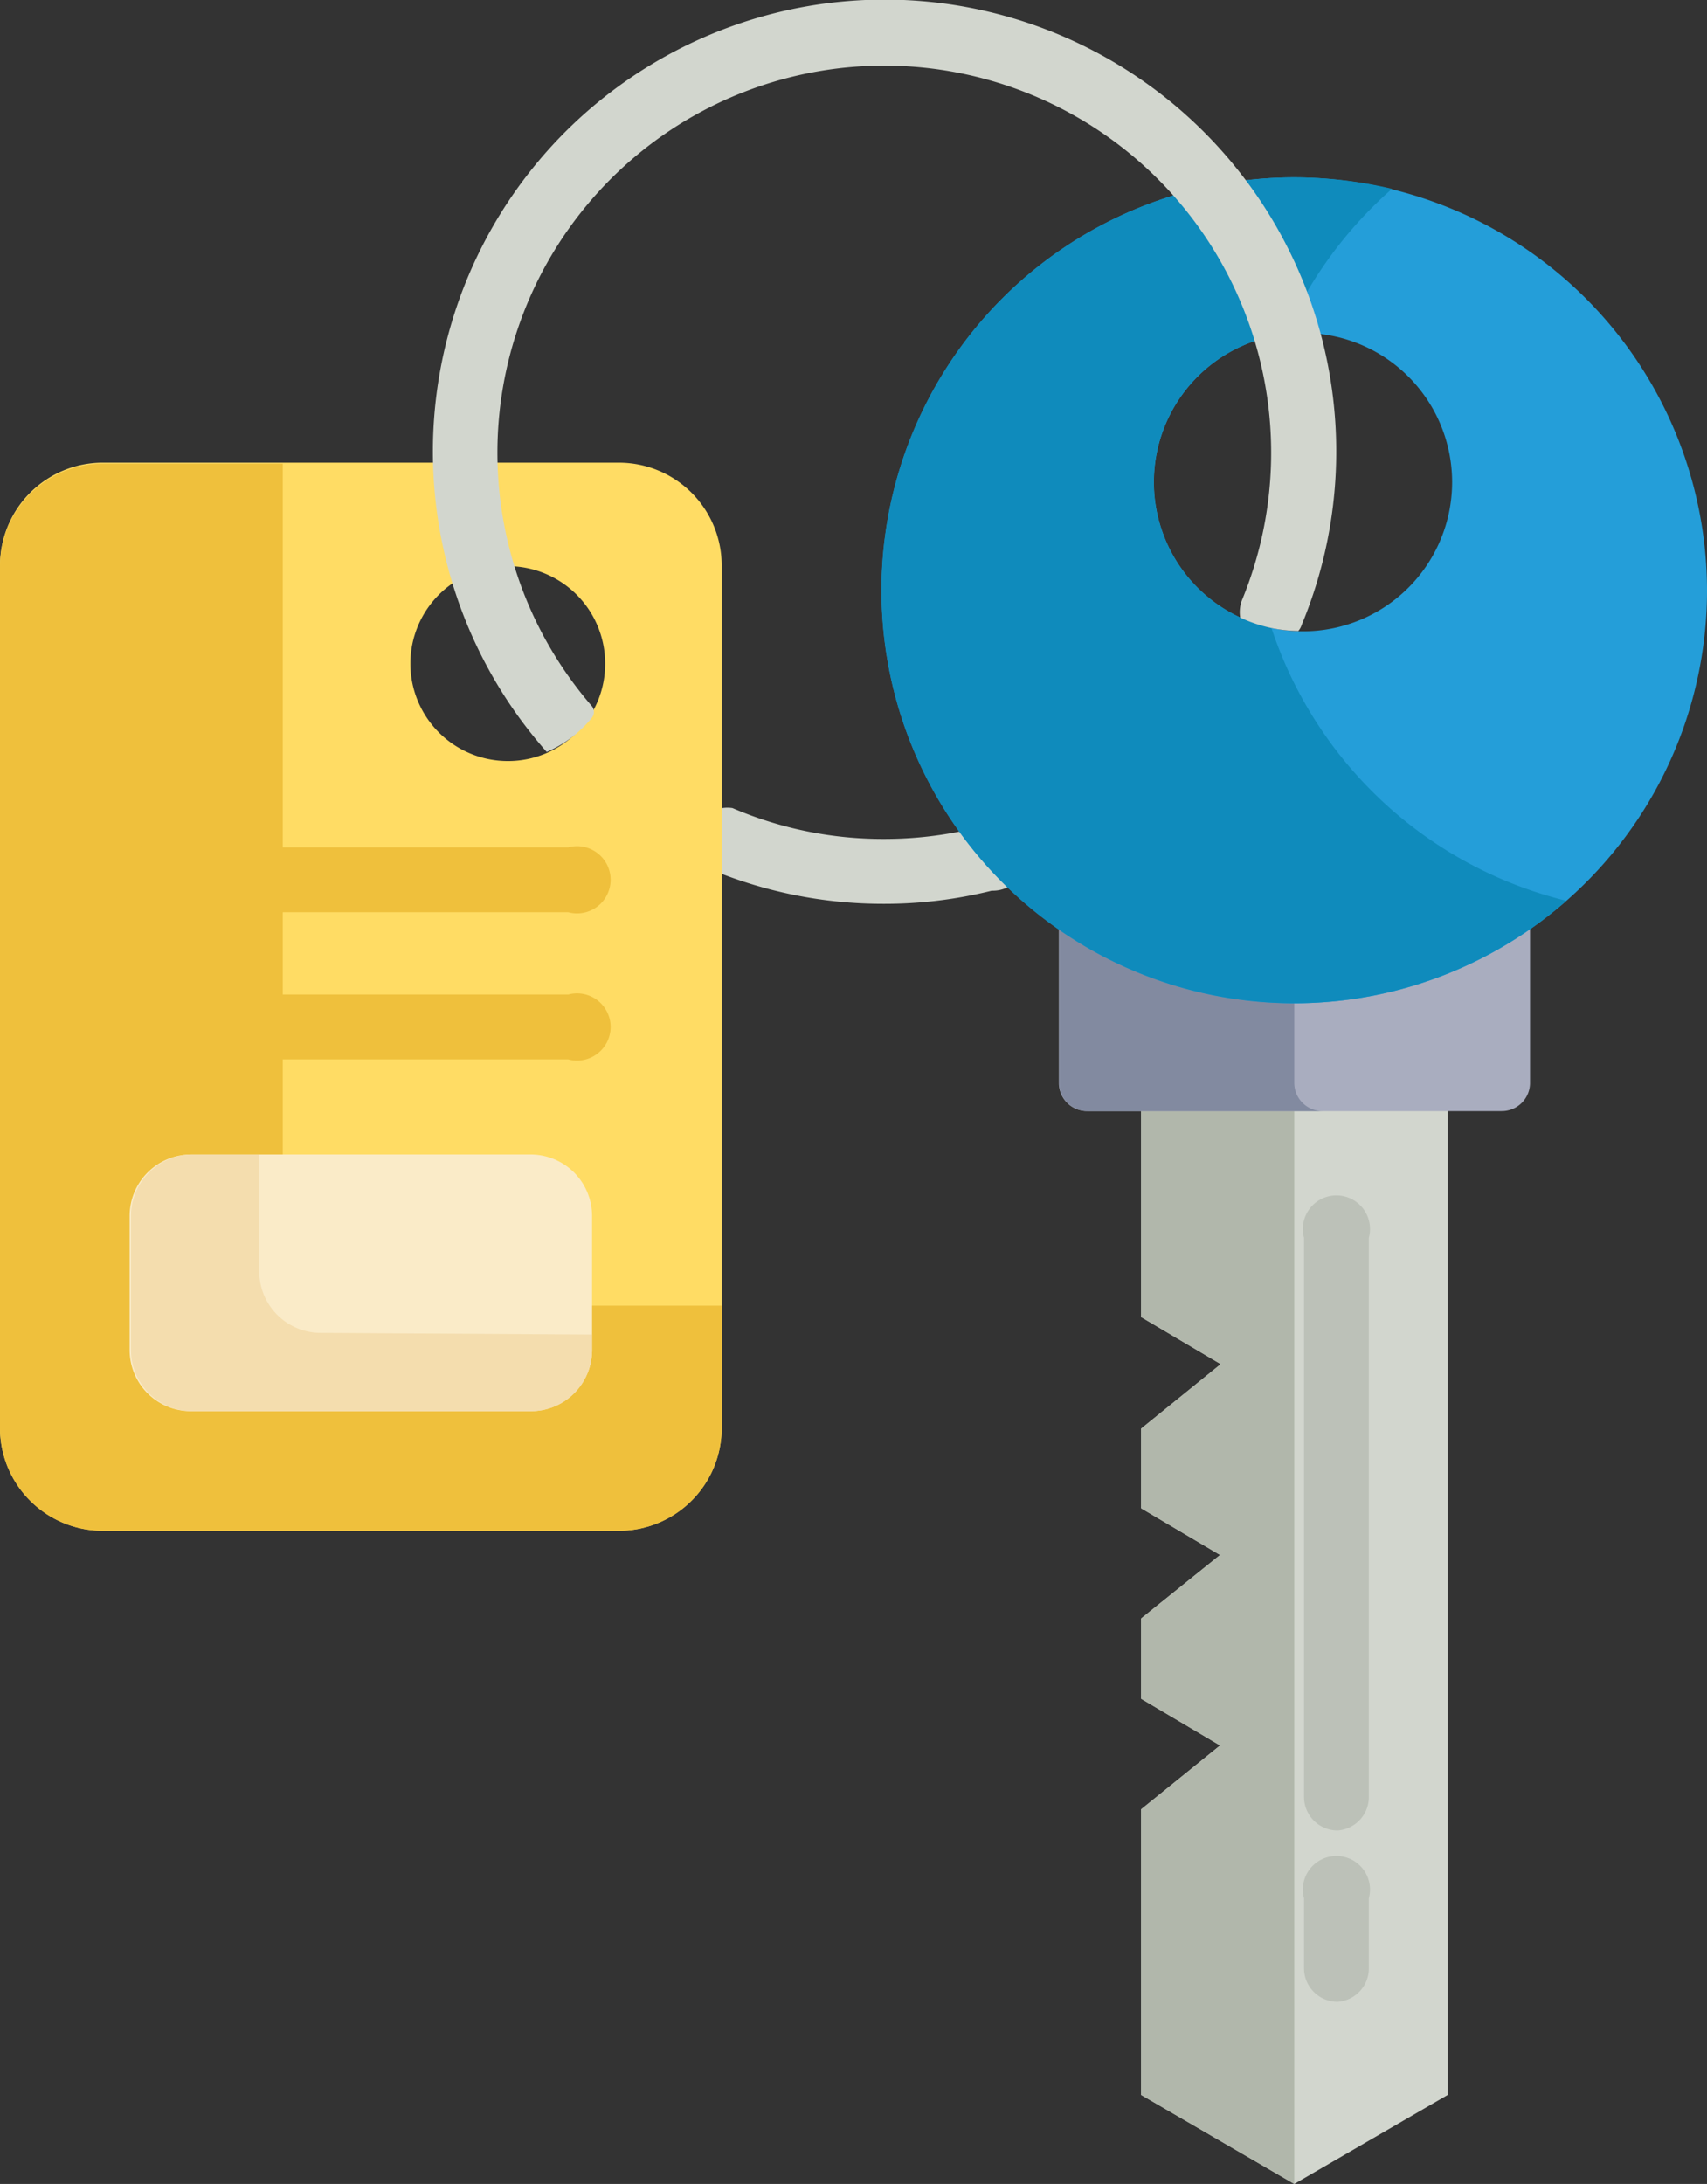 <svg xmlns="http://www.w3.org/2000/svg" viewBox="0 0 50.83 65"><rect x="0" y="0" width="50.83" height="65" fill="#333333" stroke="none"/><defs><style>.cls-1{fill:#d2d6ce;}.cls-2{fill:#b1b7ab;}.cls-3{fill:#a9adbf;}.cls-4{fill:#828aa0;}.cls-5{fill:#249ed9;}.cls-6{fill:#0f8bbc;}.cls-7{fill:#bcc1b8;}.cls-8{fill:#ffdc64;}.cls-9{fill:#efc03c;}.cls-10{fill:#faebc8;}.cls-11{fill:#f4ddae;}</style></defs><g id="レイヤー_2" data-name="レイヤー 2"><g id="レイヤー_1-2" data-name="レイヤー 1"><path class="cls-1" d="M26.32,26.9a13.38,13.38,0,0,1-5.27-1.07,1,1,0,0,1,.76-1.78,11.37,11.37,0,0,0,4.51.92,11.5,11.5,0,0,0,2.75-.33,1,1,0,1,1,.46,1.87A13.24,13.24,0,0,1,26.32,26.9Z"/><polygon class="cls-1" points="33.98 62.35 33.98 53.85 36.33 51.95 33.98 50.56 33.98 48.17 36.33 46.28 33.98 44.89 33.98 42.52 36.35 40.6 33.98 39.2 33.98 31.7 43.11 31.7 43.11 62.35 38.54 65 33.98 62.35"/><polygon class="cls-2" points="33.98 31.7 33.98 39.2 36.35 40.6 33.98 42.52 33.98 44.89 36.33 46.28 33.98 48.17 33.98 50.56 36.33 51.95 33.98 53.85 33.98 62.35 38.54 65 38.54 31.7 33.98 31.7"/><path class="cls-3" d="M31.53,25.43v6.8a.84.84,0,0,0,.85.84H44.71a.84.84,0,0,0,.85-.84v-6.8Z"/><path class="cls-4" d="M38.54,32.23v-6.8h-7v6.8a.84.84,0,0,0,.85.84h7A.84.84,0,0,1,38.54,32.23Z"/><path class="cls-5" d="M38.54,5.28A12.29,12.29,0,1,0,50.83,17.57,12.31,12.31,0,0,0,38.54,5.28Zm.26,13.51a4.44,4.44,0,1,1,4.44-4.44A4.44,4.44,0,0,1,38.8,18.79Z"/><path class="cls-6" d="M37.86,18.69a4.44,4.44,0,0,1,.42-8.75,12.45,12.45,0,0,1,3.17-4.32,12.67,12.67,0,0,0-2.91-.34,12.29,12.29,0,1,0,8.1,21.53A12.35,12.35,0,0,1,37.86,18.69Z"/><path class="cls-7" d="M39.83,54.48a1,1,0,0,1-1-1V36.84a1,1,0,1,1,1.93,0V53.52A1,1,0,0,1,39.83,54.48Z"/><path class="cls-7" d="M39.83,59.58a1,1,0,0,1-1-1V56.5a1,1,0,1,1,1.93,0v2.12A1,1,0,0,1,39.83,59.58Z"/><path class="cls-8" d="M18.43,13.77H3.06A3.06,3.06,0,0,0,0,16.83V42.5a3.06,3.06,0,0,0,3.06,3.06H18.43a3.06,3.06,0,0,0,3.06-3.06V16.83A3.06,3.06,0,0,0,18.43,13.77Zm-3.31,8.88a2.9,2.9,0,1,1,2.9-2.9A2.89,2.89,0,0,1,15.12,22.65Z"/><path class="cls-9" d="M11.48,38.86A3.06,3.06,0,0,1,8.42,35.8v-22H3.06A3.06,3.06,0,0,0,0,16.83V42.5a3.06,3.06,0,0,0,3.06,3.06H18.43a3.06,3.06,0,0,0,3.06-3.06V38.86Z"/><path class="cls-10" d="M5.68,42a1.82,1.82,0,0,1-1.82-1.82v-4a1.83,1.83,0,0,1,1.82-1.82H15.81a1.83,1.83,0,0,1,1.82,1.82v4A1.82,1.82,0,0,1,15.81,42Z"/><path class="cls-11" d="M9.54,39.67a1.83,1.83,0,0,1-1.82-1.82V34.36h-2a1.83,1.83,0,0,0-1.82,1.82v4A1.82,1.82,0,0,0,5.68,42H15.81a1.82,1.82,0,0,0,1.82-1.82v-.46Z"/><path class="cls-9" d="M16.92,31.53H4.57a1,1,0,1,1,0-1.93H16.92a1,1,0,1,1,0,1.93Z"/><path class="cls-9" d="M16.92,27.15H4.57a1,1,0,1,1,0-1.93H16.92a1,1,0,1,1,0,1.93Z"/><path class="cls-1" d="M37,17.82a1,1,0,0,0-.07.56,4.19,4.19,0,0,0,1.73.4.52.52,0,0,0,.1-.18,13.45,13.45,0,1,0-25.87-5.15,13.48,13.48,0,0,0,3.39,8.93,3.54,3.54,0,0,0,1.33-1,.28.28,0,0,0,0-.38A11.52,11.52,0,1,1,37,17.82Z"/></g></g></svg>